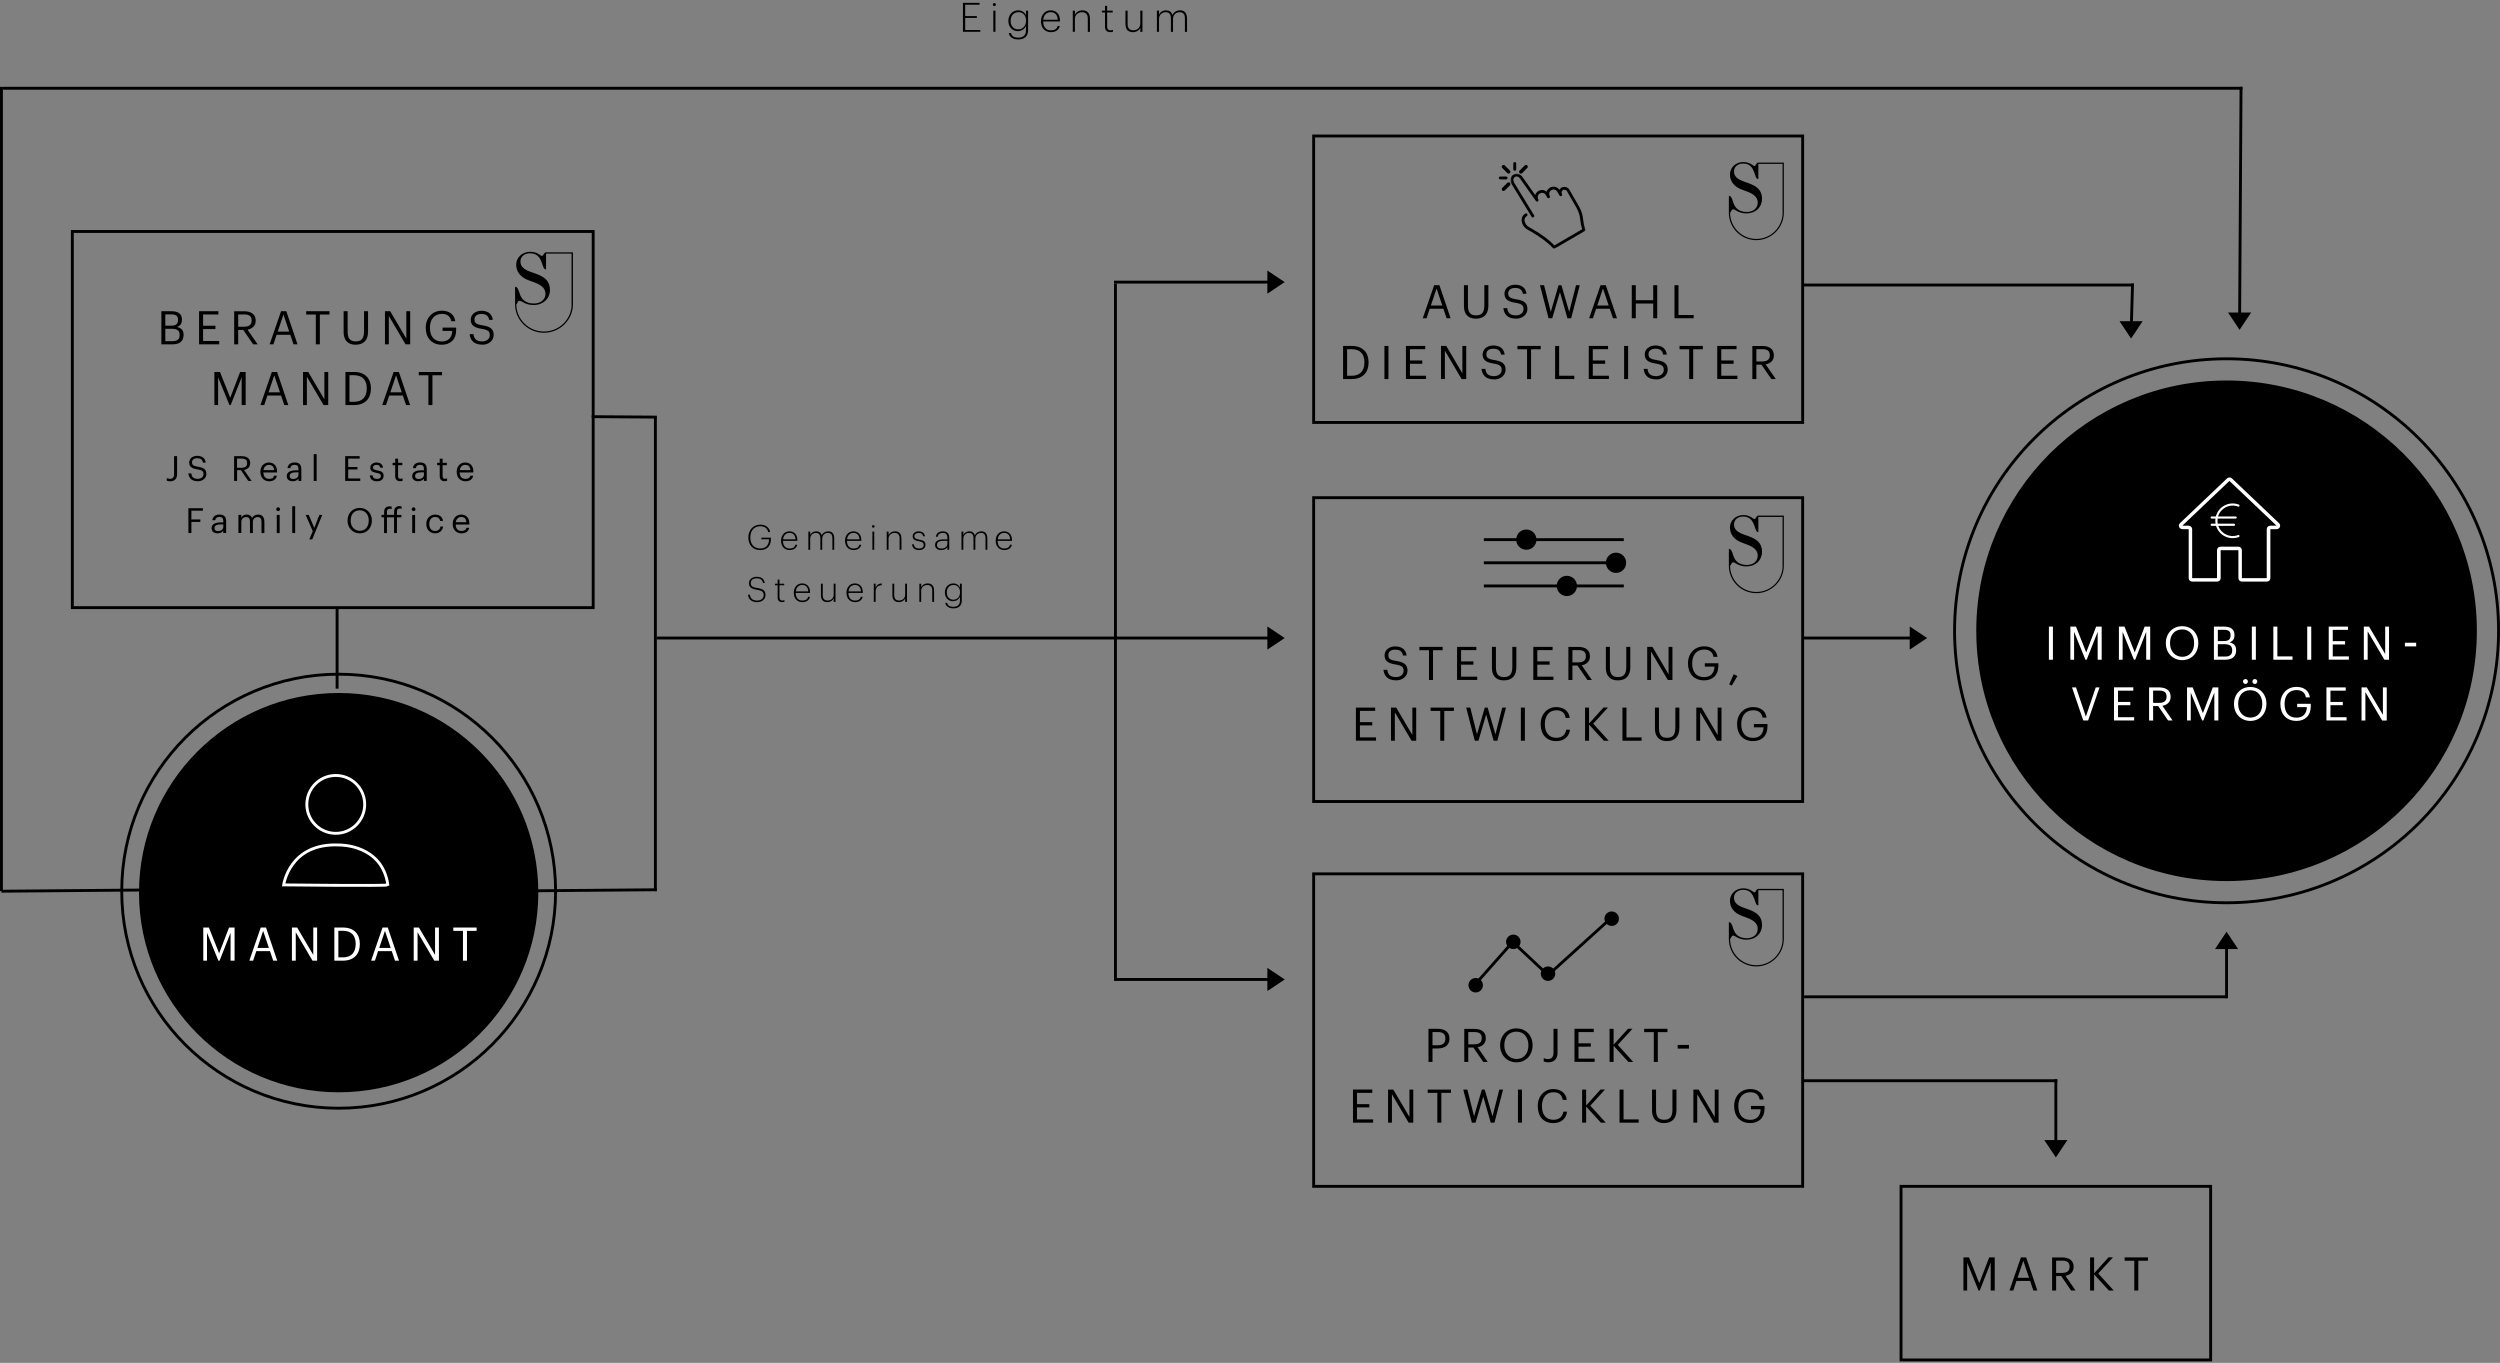 <?xml version="1.0" encoding="UTF-8"?> <svg xmlns="http://www.w3.org/2000/svg" xmlns:xlink="http://www.w3.org/1999/xlink" id="Ebene_1" viewBox="0 0 864 471"><rect x="0" y="0" width="864" height="471" fill="#808080" stroke="none"/><defs><style>.cls-1,.cls-2,.cls-3,.cls-4{fill:none;}.cls-1,.cls-5,.cls-6,.cls-7,.cls-8{stroke-width:0px;}.cls-2{stroke-linecap:square;}.cls-2,.cls-9,.cls-3{stroke:#000;}.cls-10{mask:url(#mask);}.cls-5,.cls-7{fill:#fff;}.cls-5,.cls-8{fill-rule:evenodd;}.cls-4{stroke:#fff;}</style><mask id="mask" x="522.02" y="60" width="25.94" height="26" maskUnits="userSpaceOnUse"><g id="mask-2"><polygon id="path-1" class="cls-5" points="522.02 60 547.96 60 547.96 86 522.02 86 522.02 60"></polygon></g></mask></defs><g id="Group-18"><line id="Line-5" class="cls-2" x1="226.5" y1="307.47" x2="226.5" y2="144.53"></line></g><line id="Line-5-2" class="cls-2" x1="168" y1="308" x2="226.5" y2="307.5"></line><line id="Line-5-3" class="cls-2" x1="1" y1="308" x2="59.5" y2="307.5"></line><line id="Line-5-4" class="cls-2" x1="205" y1="144" x2="226.5" y2="144.15"></line><line id="Line-5-5" class="cls-2" x1="116.5" y1="210.5" x2="116.5" y2="237.5"></line><rect id="Rectangle" class="cls-3" x="25" y="80" width="180" height="130"></rect><g id="JS_Logo"><path id="Shape" class="cls-6" d="m188.74,87.21h-.06c-.76,0-.82,1.24-1.4,1.24-.47,0-1.48-1.44-4.05-1.44-2.7,0-4.84,1.96-4.84,4.43s1.48,4.43,4.42,5.48l1.67.6c2.75.99,4.02,2.22,4.02,4,0,2.42-2.15,3.37-3.92,3.37-2.81,0-4.32-1.32-4.98-3.43-.45-1.54-.88-2.32-1.48-2.32h-.11v6.04h0v.11h0c.06,5.37,4.52,9.72,9.99,9.72s10.01-4.43,10.01-9.87v-17.92h-9.26Zm8.82,17.92c0,5.21-4.29,9.44-9.56,9.44s-9.56-4.22-9.56-9.4c.44-.32.47-1.22,1.12-1.22.76,0,1.96,1.47,4.84,1.47,3.36,0,5.66-2.24,5.66-5.28s-1.88-4.51-4.98-5.59l-1.54-.54c-2.2-.78-3.68-1.72-3.68-3.61s1.59-2.86,3.3-2.86c2.67,0,3.5,1.72,4.05,3.14.48,1.29.66,2.4,1.38,2.4h.13v-5.43h8.81v17.48h.03Z"></path></g><g id="Group-13"><path id="BERATUNGSMANDAT" class="cls-6" d="m59.69,119c2.29,0,3.76-1.04,3.76-3.2v-.06c0-1.49-.62-2.34-2.29-2.74,1.31-.45,1.73-1.38,1.73-2.42v-.06c0-2.26-1.55-2.96-3.68-2.96h-3.44v11.44h3.92Zm-.48-6.45h-2.08v-3.9h2.05c1.6,0,2.35.53,2.35,1.82v.06c0,1.41-.64,2.02-2.32,2.02Zm.45,5.36h-2.53v-4.27h2.34c1.84,0,2.62.67,2.62,2.08v.06c0,1.39-.77,2.13-2.43,2.13Zm16.1,1.09v-1.14h-5.57v-4.14h4.26v-1.14h-4.26v-3.89h5.28v-1.14h-6.67v11.44h6.96Zm6.56,0v-4.98h1.76l3.41,4.98h1.55l-3.5-5.07c1.57-.3,2.83-1.23,2.83-3.12v-.06c0-2.29-1.81-3.18-4-3.18h-3.44v11.44h1.39Zm2.14-6.08h-2.14v-4.24h2.14c1.55,0,2.51.51,2.51,2.06v.06c0,1.41-.88,2.11-2.51,2.11Zm10.04,6.08l1.1-3.3h4.72l1.12,3.3h1.38l-3.87-11.44h-1.82l-3.94,11.44h1.31Zm5.46-4.4h-3.97l1.98-5.89,1.98,5.89Zm10.58,4.4v-10.3h3.33v-1.14h-8.05v1.14h3.33v10.3h1.39Zm12.32.14c2.94,0,4.34-1.71,4.34-4.5v-7.09h-1.39v6.9c0,2.8-1.09,3.54-2.91,3.54s-2.75-.93-2.75-3.33v-7.1h-1.39v7.26c0,2.78,1.49,4.32,4.11,4.32Zm11.52-.14v-9.81l5.78,9.81h1.6v-11.44h-1.33v9.46l-5.57-9.46h-1.81v11.44h1.33Zm18.31.14c2.93,0,4.96-1.76,4.96-5.07v-.85h-4.7v1.15h3.34c-.05,2.03-1.12,3.65-3.6,3.65-2.69,0-4.1-1.86-4.1-4.69v-.13c0-2.8,1.5-4.72,4.13-4.72,1.66,0,2.91.7,3.23,2.53h1.39c-.35-2.58-2.38-3.63-4.66-3.63-3.28,0-5.54,2.5-5.54,5.84v.13c0,3.34,2.02,5.79,5.54,5.79Zm13.99,0c2.27,0,3.95-1.46,3.95-3.38,0-2.16-1.34-2.93-3.89-3.33-2.34-.35-2.75-.93-2.75-2.05s.82-1.86,2.38-1.86,2.42.59,2.69,2.03h1.25c-.22-2.03-1.65-3.15-3.94-3.15-2.16,0-3.68,1.34-3.68,3.1,0,2.03,1.42,2.78,3.82,3.15,2.18.35,2.77.9,2.77,2.19s-1.14,2.16-2.61,2.16c-2.3,0-2.85-1.15-3.02-2.51h-1.34c.21,1.95,1.31,3.63,4.37,3.63Zm-91.3,20.86v-9.63l3.92,9.63h.43l3.79-9.63v9.63h1.39v-11.44h-1.92l-3.42,8.91-3.54-8.91h-1.94v11.44h1.28Zm15.94,0l1.1-3.3h4.72l1.12,3.3h1.38l-3.87-11.44h-1.82l-3.94,11.44h1.31Zm5.46-4.4h-3.97l1.98-5.89,1.98,5.89Zm9.28,4.4v-9.81l5.78,9.81h1.6v-11.44h-1.33v9.46l-5.57-9.46h-1.81v11.44h1.33Zm16.32,0c4,0,5.82-2.51,5.82-5.68v-.14c0-3.18-1.86-5.62-5.79-5.62h-3.02v11.44h2.99Zm-.03-1.14h-1.57v-9.18h1.55c3.15,0,4.43,1.86,4.43,4.5v.13c0,2.8-1.47,4.56-4.42,4.56Zm11.06,1.14l1.1-3.3h4.72l1.12,3.3h1.38l-3.87-11.44h-1.82l-3.94,11.44h1.31Zm5.46-4.4h-3.97l1.98-5.89,1.98,5.89Zm10.58,4.4v-10.3h3.33v-1.14h-8.05v1.14h3.33v10.3h1.39Z"></path></g><line id="Line-5-6" class="cls-2" x1="385.5" y1="98.5" x2="385.5" y2="220.5"></line><line id="Line-5-7" class="cls-2" x1="737" y1="98.5" x2="736.5" y2="115.5"></line><line id="Line-5-8" class="cls-2" x1="769.5" y1="324.5" x2="769.5" y2="344.5"></line><line id="Line-5-9" class="cls-2" x1="710.5" y1="373.5" x2="710.5" y2="395.5"></line><line id="Line-5-10" class="cls-2" x1="385.5" y1="220.5" x2="385.5" y2="338.5"></line><line id="Line-5-11" class="cls-2" x1="227.5" y1="220.5" x2="439.5" y2="220.5"></line><line id="Line-5-12" class="cls-2" x1="385.5" y1="97.5" x2="439.5" y2="97.5"></line><polygon id="Triangle" class="cls-8" points="444 338.5 438 342.5 438 334.5 444 338.5"></polygon><line id="Line-5-13" class="cls-2" x1="386" y1="338.5" x2="438.5" y2="338.5"></line><line id="Line-5-14" class="cls-2" x1="661.5" y1="220.5" x2="623.5" y2="220.5"></line><line id="Line-5-15" class="cls-2" x1="737" y1="98.5" x2="623.5" y2="98.5"></line><line id="Line-5-16" class="cls-2" x1="710.5" y1="373.5" x2="623.5" y2="373.5"></line><line id="Line-5-17" class="cls-2" x1="769" y1="344.5" x2="624" y2="344.5"></line><g id="Group-22"><g id="Group-21"><g id="Group-12"><rect id="Rectangle-2" class="cls-3" x="454" y="47" width="169" height="99"></rect></g><g id="JS_Logo-2"><path id="Shape-2" class="cls-6" d="m607.7,56.2h-.05c-.72,0-.78,1.19-1.33,1.19-.44,0-1.41-1.39-3.85-1.39-2.56,0-4.6,1.89-4.6,4.27s1.41,4.27,4.2,5.29l1.58.58c2.61.95,3.82,2.14,3.82,3.86,0,2.33-2.04,3.25-3.73,3.25-2.67,0-4.1-1.27-4.73-3.31-.43-1.49-.83-2.24-1.41-2.24h-.11v5.82h0v.11h0c.05,5.18,4.29,9.37,9.49,9.37s9.51-4.27,9.51-9.52v-17.28h-8.8Zm8.38,17.28c0,5.02-4.08,9.1-9.08,9.1s-9.08-4.07-9.08-9.06c.42-.31.44-1.18,1.06-1.18.72,0,1.86,1.42,4.6,1.42,3.19,0,5.38-2.16,5.38-5.09s-1.78-4.35-4.73-5.39l-1.46-.52c-2.09-.75-3.5-1.66-3.5-3.48s1.52-2.76,3.14-2.76c2.53,0,3.33,1.66,3.85,3.03.46,1.24.63,2.32,1.31,2.32h.12v-5.23h8.37v16.85h.03Z"></path></g><g id="Group-14"><path id="Fill-1" class="cls-8" d="m520.94,59.82c.12.12.28.18.44.18s.32-.06.44-.18c.24-.24.24-.64,0-.88l-1.76-1.76c-.24-.24-.64-.24-.88,0-.24.24-.24.64,0,.88l1.76,1.76Z"></path><path id="Fill-3" class="cls-8" d="m525.62,60c.16,0,.32-.06.44-.18l1.76-1.76c.24-.24.24-.64,0-.88-.24-.24-.64-.24-.88,0l-1.76,1.76c-.24.24-.24.64,0,.88.12.12.28.18.44.18"></path><path id="Fill-5" class="cls-8" d="m523.5,59c.28,0,.5-.22.5-.5v-2c0-.28-.22-.5-.5-.5s-.5.22-.5.5v2c0,.28.22.5.5.5"></path><path id="Fill-7" class="cls-8" d="m521,61.5c0-.28-.22-.5-.5-.5h-2c-.28,0-.5.22-.5.5s.22.5.5.5h2c.28,0,.5-.22.5-.5"></path><path id="Fill-9" class="cls-8" d="m520.94,63.18l-1.76,1.76c-.24.24-.24.64,0,.88.12.12.28.18.44.18s.32-.06.44-.18l1.76-1.76c.24-.24.24-.64,0-.88-.24-.24-.64-.24-.88,0"></path><g id="Group-13-2"><g class="cls-10"><path id="Fill-11" class="cls-8" d="m547.93,79.28c-.54-1.37-.67-2.36-.78-3.33-.16-1.3-.33-2.64-1.51-4.71l-3.24-5.66c-.52-.91-1.82-1.26-2.73-.74-.3.18-.56.44-.73.76-.34-.49-.83-.84-1.4-.99-.64-.17-1.32-.08-1.89.25-.55.32-.93.82-1.12,1.38-.78-.65-1.91-.78-2.84-.24-.54.31-.94.81-1.13,1.4l-4.29-6.09c-1.26-1.74-2.51-1.38-3.13-1.02-.58.34-.96.87-1.08,1.51-.11.59.02,1.23.36,1.82l6.9,11.3c.14.24.45.31.69.16.23-.15.31-.46.16-.69l-6.9-11.29c-.21-.38-.3-.78-.23-1.13.06-.35.27-.63.59-.82.22-.13.91-.53,1.83.73l5.34,7.57c.15.22.45.28.68.13.22-.15.3-.44.16-.67-.2-.35-.25-.76-.15-1.14.1-.39.35-.71.7-.92.71-.42,1.63-.17,2.05.55l.5.87s0,0,0,0c.14.24.44.32.68.18.24-.14.32-.45.18-.69-.41-.72-.17-1.64.55-2.06.35-.2.75-.25,1.14-.15.39.1.71.35.91.7l.75,1.3s0,0,0,0c.14.24.44.32.68.18.24-.14.32-.45.18-.69-.13-.22-.16-.5-.09-.76.07-.26.24-.49.45-.61.44-.25,1.11-.07,1.36.37l3.24,5.66c1.08,1.89,1.23,3.08,1.38,4.33.11.93.23,1.89.69,3.17l-9.65,5.62c-1.68-1.82-4.25-3.74-7.65-5.7-.37-.21-.73-.42-1.09-.61-.92-.5-1.56-1.51-1.58-2.44,0-.42.13-1.01.78-1.39.24-.14.32-.45.18-.69-.14-.24-.44-.32-.68-.18-.84.49-1.29,1.29-1.28,2.27.01,1.3.86,2.63,2.1,3.31.35.19.71.39,1.07.6,3.49,2.01,6.07,3.96,7.67,5.79.1.11.23.17.37.17.09,0,.17-.02.25-.07l10.37-6.03c.21-.13.31-.39.21-.62"></path></g></g></g></g><path id="AUSWAHLDIENSTLEISTER" class="cls-6" d="m493.01,110l1.1-3.3h4.72l1.12,3.3h1.38l-3.87-11.44h-1.82l-3.94,11.44h1.31Zm5.46-4.4h-3.97l1.98-5.89,1.98,5.89Zm11.57,4.54c2.94,0,4.34-1.71,4.34-4.5v-7.09h-1.39v6.9c0,2.8-1.09,3.54-2.91,3.54s-2.75-.93-2.75-3.33v-7.1h-1.39v7.26c0,2.78,1.49,4.32,4.11,4.32Zm13.89,0c2.27,0,3.95-1.46,3.95-3.38,0-2.16-1.34-2.93-3.89-3.33-2.34-.35-2.75-.93-2.75-2.05s.82-1.86,2.38-1.86,2.42.59,2.69,2.03h1.25c-.22-2.03-1.65-3.15-3.94-3.15-2.16,0-3.68,1.34-3.68,3.1,0,2.03,1.42,2.78,3.82,3.15,2.18.35,2.77.9,2.77,2.19s-1.14,2.16-2.61,2.16c-2.3,0-2.85-1.15-3.02-2.51h-1.34c.21,1.95,1.31,3.63,4.37,3.63Zm12.52-.14l2.67-9.04,2.59,9.04h1.28l2.98-11.44h-1.3l-2.35,9.26-2.69-9.26h-.99l-2.69,9.23-2.32-9.23h-1.42l2.98,11.44h1.26Zm14.07,0l1.1-3.3h4.72l1.12,3.3h1.38l-3.87-11.44h-1.82l-3.94,11.44h1.31Zm5.46-4.4h-3.97l1.98-5.89,1.98,5.89Zm9.35,4.4v-5.09h6.02v5.09h1.39v-11.44h-1.39v5.18h-6.02v-5.18h-1.39v11.44h1.39Zm19.99,0v-1.14h-5.23v-10.3h-1.39v11.44h6.62Zm-118.16,21c4,0,5.82-2.51,5.82-5.68v-.14c0-3.18-1.86-5.62-5.79-5.62h-3.02v11.44h2.99Zm-.03-1.14h-1.57v-9.18h1.55c3.15,0,4.43,1.86,4.43,4.5v.13c0,2.8-1.47,4.56-4.42,4.56Zm12.72,1.14v-11.44h-1.39v11.44h1.39Zm13,0v-1.14h-5.57v-4.14h4.26v-1.14h-4.26v-3.89h5.28v-1.14h-6.67v11.44h6.96Zm6.5,0v-9.81l5.78,9.81h1.6v-11.44h-1.33v9.46l-5.57-9.46h-1.81v11.44h1.33Zm17.03.14c2.27,0,3.95-1.46,3.95-3.38,0-2.16-1.34-2.93-3.89-3.33-2.34-.35-2.75-.93-2.75-2.05s.82-1.86,2.38-1.86,2.42.59,2.69,2.03h1.25c-.22-2.03-1.65-3.15-3.94-3.15-2.16,0-3.68,1.34-3.68,3.1,0,2.03,1.42,2.78,3.82,3.15,2.18.35,2.77.9,2.77,2.19s-1.14,2.16-2.61,2.16c-2.3,0-2.85-1.15-3.02-2.51h-1.34c.21,1.95,1.31,3.63,4.37,3.63Zm12.76-.14v-10.3h3.33v-1.14h-8.05v1.14h3.33v10.3h1.39Zm14.93,0v-1.14h-5.23v-10.3h-1.39v11.44h6.62Zm11.97,0v-1.14h-5.57v-4.14h4.26v-1.14h-4.26v-3.89h5.28v-1.14h-6.67v11.44h6.96Zm6.64,0v-11.44h-1.39v11.44h1.39Zm9.73.14c2.27,0,3.95-1.46,3.95-3.38,0-2.16-1.34-2.93-3.89-3.33-2.34-.35-2.75-.93-2.75-2.05s.82-1.86,2.38-1.86,2.42.59,2.69,2.03h1.25c-.22-2.03-1.65-3.15-3.94-3.15-2.16,0-3.68,1.34-3.68,3.1,0,2.03,1.42,2.78,3.82,3.15,2.18.35,2.77.9,2.77,2.19s-1.14,2.16-2.61,2.16c-2.3,0-2.85-1.15-3.02-2.51h-1.34c.21,1.95,1.31,3.63,4.37,3.63Zm12.76-.14v-10.3h3.33v-1.14h-8.05v1.14h3.33v10.3h1.39Zm15.27,0v-1.14h-5.57v-4.14h4.26v-1.14h-4.26v-3.89h5.28v-1.14h-6.67v11.44h6.96Zm6.56,0v-4.98h1.76l3.41,4.98h1.55l-3.5-5.07c1.57-.3,2.83-1.23,2.83-3.12v-.06c0-2.29-1.81-3.18-4-3.18h-3.44v11.44h1.39Zm2.14-6.08h-2.14v-4.24h2.14c1.55,0,2.51.51,2.51,2.06v.06c0,1.41-.88,2.11-2.51,2.11Z"></path></g><g id="Group-11"><path id="STEUERUNG_ENTWICKLUNG" class="cls-6" d="m482.49,235.14c2.27,0,3.95-1.46,3.95-3.38,0-2.16-1.34-2.93-3.89-3.33-2.34-.35-2.75-.93-2.75-2.05s.82-1.86,2.38-1.86,2.42.59,2.69,2.03h1.25c-.22-2.03-1.65-3.15-3.94-3.15-2.16,0-3.68,1.34-3.68,3.1,0,2.03,1.42,2.78,3.82,3.15,2.18.35,2.77.9,2.77,2.19s-1.14,2.16-2.61,2.16c-2.3,0-2.85-1.15-3.02-2.51h-1.34c.21,1.95,1.31,3.63,4.37,3.63Zm12.76-.14v-10.3h3.33v-1.14h-8.05v1.14h3.33v10.3h1.39Zm15.27,0v-1.14h-5.57v-4.14h4.26v-1.14h-4.26v-3.89h5.28v-1.14h-6.67v11.44h6.96Zm9.19.14c2.94,0,4.34-1.71,4.34-4.5v-7.09h-1.39v6.9c0,2.8-1.09,3.54-2.91,3.54s-2.75-.93-2.75-3.33v-7.1h-1.39v7.26c0,2.78,1.49,4.32,4.11,4.32Zm17.16-.14v-1.14h-5.57v-4.14h4.26v-1.14h-4.26v-3.89h5.28v-1.14h-6.67v11.44h6.96Zm6.56,0v-4.98h1.76l3.41,4.98h1.55l-3.5-5.07c1.57-.3,2.83-1.23,2.83-3.12v-.06c0-2.29-1.81-3.18-4-3.18h-3.44v11.44h1.39Zm2.14-6.08h-2.14v-4.24h2.14c1.55,0,2.51.51,2.51,2.06v.06c0,1.41-.88,2.11-2.51,2.11Zm13.52,6.22c2.94,0,4.34-1.71,4.34-4.5v-7.09h-1.39v6.9c0,2.8-1.09,3.54-2.91,3.54s-2.75-.93-2.75-3.33v-7.1h-1.39v7.26c0,2.78,1.49,4.32,4.11,4.32Zm11.52-.14v-9.81l5.78,9.81h1.6v-11.44h-1.33v9.46l-5.57-9.46h-1.81v11.44h1.33Zm18.31.14c2.93,0,4.96-1.76,4.96-5.07v-.85h-4.7v1.15h3.34c-.05,2.03-1.12,3.65-3.6,3.65-2.69,0-4.1-1.86-4.1-4.69v-.13c0-2.8,1.5-4.72,4.13-4.72,1.66,0,2.91.7,3.23,2.53h1.39c-.35-2.58-2.38-3.63-4.66-3.63-3.28,0-5.54,2.5-5.54,5.84v.13c0,3.34,2.02,5.79,5.54,5.79Zm9.57,1.82l1.97-3.34-1.3-.61-1.54,3.5.86.45Zm-122.93,19.03v-1.14h-5.57v-4.14h4.26v-1.14h-4.26v-3.89h5.28v-1.14h-6.67v11.44h6.96Zm6.5,0v-9.81l5.78,9.81h1.6v-11.44h-1.33v9.46l-5.57-9.46h-1.81v11.44h1.33Zm17.08,0v-10.3h3.33v-1.14h-8.05v1.14h3.33v10.3h1.39Zm11.81,0l2.67-9.04,2.59,9.04h1.28l2.98-11.44h-1.3l-2.35,9.26-2.69-9.26h-.99l-2.69,9.23-2.32-9.23h-1.42l2.98,11.44h1.26Zm16.05,0v-11.44h-1.39v11.44h1.39Zm10.82.14c2.56,0,4.38-1.3,4.78-3.94h-1.3c-.29,1.86-1.58,2.8-3.46,2.8-2.46,0-3.94-1.76-3.94-4.67v-.13c0-2.88,1.58-4.72,3.95-4.72,1.95,0,2.96.9,3.25,2.64h1.38c-.24-2.48-2.26-3.74-4.64-3.74-3.1,0-5.38,2.45-5.38,5.84v.13c0,3.52,2.03,5.79,5.34,5.79Zm11.36-.14v-5.58l5.1,5.58h1.68l-5.34-5.89,5.09-5.57h-1.55l-4.98,5.52v-5.5h-1.39v11.44h1.39Zm18.16,0v-1.14h-5.23v-10.3h-1.39v11.44h6.62Zm8.71.14c2.94,0,4.34-1.71,4.34-4.5v-7.09h-1.39v6.9c0,2.8-1.09,3.54-2.91,3.54s-2.75-.93-2.75-3.33v-7.1h-1.39v7.26c0,2.78,1.49,4.32,4.11,4.32Zm11.52-.14v-9.81l5.78,9.81h1.6v-11.44h-1.33v9.46l-5.57-9.46h-1.81v11.44h1.33Zm18.31.14c2.93,0,4.96-1.76,4.96-5.07v-.85h-4.7v1.15h3.34c-.05,2.03-1.12,3.65-3.6,3.65-2.69,0-4.1-1.86-4.1-4.69v-.13c0-2.8,1.5-4.72,4.13-4.72,1.66,0,2.91.7,3.23,2.53h1.39c-.35-2.58-2.38-3.63-4.66-3.63-3.28,0-5.54,2.5-5.54,5.84v.13c0,3.34,2.02,5.79,5.54,5.79Z"></path><rect id="Rectangle-3" class="cls-3" x="454" y="172" width="169" height="105"></rect></g><g id="Group-17"><path id="MARKT" class="cls-6" d="m679.85,446v-9.63l3.92,9.63h.43l3.79-9.63v9.63h1.39v-11.44h-1.92l-3.42,8.91-3.54-8.91h-1.94v11.44h1.28Zm15.94,0l1.1-3.3h4.72l1.12,3.3h1.38l-3.87-11.44h-1.82l-3.94,11.44h1.31Zm5.46-4.4h-3.97l1.98-5.89,1.98,5.89Zm9.35,4.4v-4.98h1.76l3.41,4.98h1.55l-3.5-5.07c1.57-.3,2.83-1.23,2.83-3.12v-.06c0-2.29-1.81-3.18-4-3.18h-3.44v11.44h1.39Zm2.14-6.08h-2.14v-4.24h2.14c1.55,0,2.51.51,2.51,2.06v.06c0,1.41-.88,2.11-2.51,2.11Zm10.98,6.08v-5.58l5.1,5.58h1.68l-5.34-5.89,5.09-5.57h-1.55l-4.98,5.52v-5.5h-1.39v11.44h1.39Zm15.28,0v-10.3h3.33v-1.14h-8.05v1.14h3.33v10.3h1.39Z"></path><rect id="Rectangle-4" class="cls-3" x="657" y="410" width="107" height="60"></rect></g><g id="Group-14-2"><path id="PROJEKT-ENTWICKLUNG" class="cls-6" d="m495.07,367v-4.66h1.86c2.18,0,4-.94,4-3.38v-.06c0-2.38-1.81-3.34-4-3.34h-3.25v11.44h1.39Zm1.95-5.76h-1.95v-4.56h1.95c1.55,0,2.51.61,2.51,2.22v.06c0,1.47-.88,2.27-2.51,2.27Zm10.42,5.76v-4.98h1.76l3.41,4.98h1.55l-3.5-5.07c1.57-.3,2.83-1.23,2.83-3.12v-.06c0-2.29-1.81-3.18-4-3.18h-3.44v11.44h1.39Zm2.14-6.08h-2.14v-4.24h2.14c1.55,0,2.51.51,2.51,2.06v.06c0,1.41-.88,2.11-2.51,2.11Zm14.53,6.22c3.33,0,5.55-2.59,5.55-5.82v-.13c0-3.22-2.22-5.78-5.58-5.78s-5.63,2.56-5.63,5.81v.13c0,3.2,2.29,5.79,5.66,5.79Zm0-1.15c-2.38,0-4.22-1.89-4.22-4.66v-.13c0-2.72,1.54-4.67,4.19-4.67s4.14,2.08,4.14,4.64v.13c0,2.77-1.57,4.69-4.11,4.69Zm11,1.15c1.74,0,3.17-.96,3.17-3.25v-8.34h-1.39v8.27c0,1.54-.72,2.18-1.86,2.18-.69,0-1.1-.14-1.52-.32v1.15c.3.16.74.3,1.6.3Zm15.99-.14v-1.14h-5.57v-4.14h4.26v-1.14h-4.26v-3.89h5.28v-1.14h-6.67v11.44h6.96Zm6.56,0v-5.58l5.1,5.58h1.68l-5.34-5.89,5.09-5.57h-1.55l-4.98,5.52v-5.5h-1.39v11.44h1.39Zm15.28,0v-10.3h3.33v-1.14h-8.05v1.14h3.33v10.3h1.39Zm10.77-4.61v-1.25h-3.9v1.25h3.9Zm-109.16,25.61v-1.14h-5.57v-4.14h4.26v-1.14h-4.26v-3.89h5.28v-1.14h-6.67v11.44h6.96Zm6.5,0v-9.81l5.78,9.81h1.6v-11.44h-1.33v9.46l-5.57-9.46h-1.81v11.44h1.33Zm17.08,0v-10.3h3.33v-1.14h-8.05v1.14h3.33v10.3h1.39Zm11.81,0l2.67-9.04,2.59,9.04h1.28l2.98-11.44h-1.3l-2.35,9.26-2.69-9.26h-.99l-2.69,9.23-2.32-9.23h-1.42l2.98,11.44h1.26Zm16.05,0v-11.44h-1.39v11.44h1.39Zm10.82.14c2.56,0,4.38-1.3,4.78-3.94h-1.3c-.29,1.86-1.58,2.8-3.46,2.8-2.46,0-3.94-1.76-3.94-4.67v-.13c0-2.88,1.58-4.72,3.95-4.72,1.95,0,2.96.9,3.25,2.64h1.38c-.24-2.48-2.26-3.74-4.64-3.74-3.1,0-5.38,2.45-5.38,5.84v.13c0,3.52,2.03,5.79,5.34,5.79Zm11.36-.14v-5.58l5.1,5.58h1.68l-5.34-5.89,5.09-5.57h-1.55l-4.98,5.52v-5.5h-1.39v11.44h1.39Zm18.16,0v-1.14h-5.23v-10.3h-1.39v11.44h6.62Zm8.71.14c2.94,0,4.34-1.71,4.34-4.5v-7.09h-1.39v6.9c0,2.8-1.09,3.54-2.91,3.54s-2.75-.93-2.75-3.33v-7.1h-1.39v7.26c0,2.78,1.49,4.32,4.11,4.32Zm11.52-.14v-9.81l5.78,9.81h1.6v-11.44h-1.33v9.46l-5.57-9.46h-1.81v11.44h1.33Zm18.31.14c2.93,0,4.96-1.76,4.96-5.07v-.85h-4.7v1.15h3.34c-.05,2.03-1.12,3.65-3.6,3.65-2.69,0-4.1-1.86-4.1-4.69v-.13c0-2.8,1.5-4.72,4.13-4.72,1.66,0,2.91.7,3.23,2.53h1.39c-.35-2.58-2.38-3.63-4.66-3.63-3.28,0-5.54,2.5-5.54,5.84v.13c0,3.34,2.02,5.79,5.54,5.79Z"></path><rect id="Rectangle-5" class="cls-3" x="454" y="302" width="169" height="108"></rect></g><polygon id="Triangle-2" class="cls-8" points="736.5 117 732.5 111 740.5 111 736.5 117"></polygon><polygon id="Triangle-3" class="cls-8" points="710.5 400 706.5 394 714.5 394 710.5 400"></polygon><polygon id="Triangle-4" class="cls-8" points="769.5 322 773.5 328 765.5 328 769.5 322"></polygon><polygon id="Triangle-5" class="cls-8" points="666 220.5 660 224.5 660 216.5 666 220.5"></polygon><g id="Group-12-2"><polyline id="Line-6" class="cls-2" points="510 340 522.79 325.53 535.01 337 556 318"></polyline><circle id="Oval" class="cls-6" cx="523" cy="325.5" r="2.5"></circle><circle id="Oval-2" class="cls-6" cx="535" cy="336.5" r="2.5"></circle><circle id="Oval-3" class="cls-6" cx="557" cy="317.5" r="2.5"></circle><circle id="Oval-4" class="cls-6" cx="510" cy="340.5" r="2.5"></circle></g><g id="Group-19"><line id="Line-7" class="cls-2" x1="513.32" y1="186.5" x2="560.68" y2="186.5"></line><circle id="Oval-5" class="cls-6" cx="527.5" cy="186.5" r="3.5"></circle><circle id="Oval-6" class="cls-6" cx="558.5" cy="194.5" r="3.5"></circle><circle id="Oval-7" class="cls-6" cx="541.5" cy="202.5" r="3.5"></circle><line id="Line-7-2" class="cls-2" x1="513.32" y1="194.5" x2="560.68" y2="194.5"></line><line id="Line-7-3" class="cls-2" x1="513.32" y1="202.5" x2="560.68" y2="202.5"></line></g><polygon id="Triangle-6" class="cls-8" points="444 220.5 438 224.5 438 216.5 444 220.5"></polygon><polygon id="Triangle-7" class="cls-8" points="444 97.5 438 101.5 438 93.5 444 97.5"></polygon><circle id="Oval-8" class="cls-9" cx="769.5" cy="218" r="86"></circle><circle id="Oval-9" class="cls-3" cx="769.5" cy="218" r="94"></circle><g id="Group"><g id="Group-15"><path id="IMMOBILIEN-VERMÖGEN" class="cls-7" d="m709.49,228v-11.44h-1.39v11.44h1.39Zm7.32,0v-9.63l3.92,9.63h.43l3.79-9.63v9.63h1.39v-11.44h-1.92l-3.42,8.91-3.54-8.91h-1.94v11.44h1.28Zm16.77,0v-9.63l3.92,9.63h.43l3.79-9.63v9.63h1.39v-11.44h-1.92l-3.42,8.91-3.54-8.91h-1.94v11.44h1.28Zm20.6.14c3.33,0,5.55-2.59,5.55-5.82v-.13c0-3.22-2.22-5.78-5.58-5.78s-5.63,2.56-5.63,5.81v.13c0,3.2,2.29,5.79,5.66,5.79Zm0-1.15c-2.38,0-4.22-1.89-4.22-4.66v-.13c0-2.72,1.54-4.67,4.19-4.67s4.14,2.08,4.14,4.64v.13c0,2.77-1.57,4.69-4.11,4.69Zm14.87,1.01c2.29,0,3.76-1.04,3.76-3.2v-.06c0-1.49-.62-2.34-2.29-2.74,1.31-.45,1.73-1.38,1.73-2.42v-.06c0-2.26-1.55-2.96-3.68-2.96h-3.44v11.44h3.92Zm-.48-6.45h-2.08v-3.9h2.05c1.6,0,2.35.53,2.35,1.82v.06c0,1.41-.64,2.02-2.32,2.02Zm.45,5.36h-2.53v-4.27h2.34c1.84,0,2.62.67,2.62,2.08v.06c0,1.39-.77,2.13-2.43,2.13Zm10.61,1.09v-11.44h-1.39v11.44h1.39Zm12.66,0v-1.14h-5.23v-10.3h-1.39v11.44h6.62Zm6.48,0v-11.44h-1.39v11.44h1.39Zm13,0v-1.14h-5.57v-4.14h4.26v-1.14h-4.26v-3.89h5.28v-1.14h-6.67v11.44h6.96Zm6.5,0v-9.81l5.78,9.81h1.6v-11.44h-1.33v9.46l-5.57-9.46h-1.81v11.44h1.33Zm16.76-4.61v-1.25h-3.9v1.25h3.9Zm-113.38,25.61l3.95-11.44h-1.31l-3.41,10.1-3.41-10.1h-1.38l3.89,11.44h1.66Zm15.91,0v-1.14h-5.57v-4.14h4.26v-1.14h-4.26v-3.89h5.28v-1.14h-6.67v11.44h6.96Zm6.56,0v-4.98h1.76l3.41,4.98h1.55l-3.5-5.07c1.57-.3,2.83-1.23,2.83-3.12v-.06c0-2.29-1.81-3.18-4-3.18h-3.44v11.44h1.39Zm2.14-6.08h-2.14v-4.24h2.14c1.55,0,2.51.51,2.51,2.06v.06c0,1.41-.88,2.11-2.51,2.11Zm10.87,6.08v-9.63l3.92,9.63h.43l3.79-9.63v9.63h1.39v-11.44h-1.92l-3.42,8.91-3.54-8.91h-1.94v11.44h1.28Zm18.9-12.62c.46,0,.85-.38.85-.85s-.38-.85-.85-.85-.85.38-.85.85.38.85.85.85Zm3.25,0c.46,0,.85-.38.85-.85s-.38-.85-.85-.85-.85.38-.85.85.38.85.85.85Zm-1.55,12.77c3.33,0,5.55-2.59,5.55-5.82v-.13c0-3.22-2.22-5.78-5.58-5.78s-5.63,2.56-5.63,5.81v.13c0,3.2,2.29,5.79,5.66,5.79Zm0-1.15c-2.38,0-4.22-1.89-4.22-4.66v-.13c0-2.72,1.54-4.67,4.19-4.67s4.14,2.08,4.14,4.64v.13c0,2.77-1.57,4.69-4.11,4.69Zm15.92,1.15c2.93,0,4.96-1.76,4.96-5.07v-.85h-4.7v1.15h3.34c-.05,2.03-1.12,3.65-3.6,3.65-2.69,0-4.1-1.86-4.1-4.69v-.13c0-2.8,1.5-4.72,4.13-4.72,1.66,0,2.91.7,3.23,2.53h1.39c-.35-2.58-2.38-3.63-4.66-3.63-3.28,0-5.54,2.5-5.54,5.84v.13c0,3.34,2.02,5.79,5.54,5.79Zm17.33-.14v-1.14h-5.57v-4.14h4.26v-1.14h-4.26v-3.89h5.28v-1.14h-6.67v11.44h6.96Zm6.5,0v-9.81l5.78,9.81h1.6v-11.44h-1.33v9.46l-5.57-9.46h-1.81v11.44h1.33Z"></path></g><g id="Group-20"><g id="home"><path id="Shape-3" class="cls-7" d="m787.63,180.81l-16.27-15.47c-.47-.45-1.23-.45-1.7,0l-16.27,15.47c-.24.23-.37.54-.37.87,0,.67.55,1.21,1.23,1.21h2.16v16.91c0,.67.55,1.21,1.23,1.21h8.59c.68,0,1.23-.54,1.23-1.21v-9.66h6.13v9.66c0,.67.55,1.21,1.23,1.21h8.59c.68,0,1.23-.54,1.23-1.21v-16.91h2.16c.33,0,.65-.13.88-.37.47-.48.46-1.24-.03-1.71Zm-3.02.87c-.68,0-1.23.54-1.23,1.21v16.91h-8.59v-9.66c0-.67-.55-1.21-1.23-1.21h-6.13c-.68,0-1.23.54-1.23,1.21v9.66h-8.59v-16.91c0-.67-.55-1.21-1.23-1.21h-2.16l16.27-15.47,16.28,15.47h-2.17Z"></path></g><path id="Fill-1-2" class="cls-5" d="m773.49,184.91c-2.71,1.05-5.75-.31-6.79-3.03-.02-.05-.04-.1-.06-.15h5.43c.2,0,.37-.17.37-.37s-.17-.37-.37-.37h-5.62c-.11-.58-.12-1.18-.04-1.77h6.24c.2,0,.37-.17.37-.37s-.17-.37-.37-.37h-6.08c.83-2.78,3.76-4.36,6.54-3.53.12.04.25.08.37.13.19.07.4-.02.48-.21.07-.19-.02-.4-.21-.48h0c-3.08-1.19-6.55.35-7.74,3.45-.08.21-.15.42-.21.64h-1.45c-.2,0-.37.17-.37.37s.17.37.37.37h1.31c-.07.59-.06,1.18.03,1.77h-1.34c-.2,0-.37.17-.37.37s.17.37.37.37h1.52c.96,3.17,4.3,4.97,7.46,4.01.14-.04.28-.09.41-.14.19-.07.28-.29.21-.48-.07-.19-.29-.28-.47-.21"></path></g></g><g id="JS_Logo-3"><path id="Shape-4" class="cls-6" d="m607.7,178.2h-.05c-.72,0-.78,1.19-1.33,1.19-.44,0-1.41-1.39-3.85-1.39-2.56,0-4.6,1.89-4.6,4.27s1.41,4.27,4.2,5.29l1.58.58c2.61.95,3.82,2.14,3.82,3.86,0,2.33-2.04,3.25-3.73,3.25-2.67,0-4.1-1.27-4.73-3.31-.43-1.49-.83-2.24-1.41-2.24h-.11v5.82h0v.11h0c.05,5.18,4.29,9.37,9.49,9.37s9.51-4.27,9.51-9.52v-17.28h-8.8Zm8.38,17.28c0,5.02-4.08,9.1-9.08,9.1s-9.08-4.07-9.08-9.06c.42-.31.44-1.18,1.06-1.18.72,0,1.86,1.42,4.6,1.42,3.19,0,5.38-2.16,5.38-5.09s-1.78-4.35-4.73-5.39l-1.46-.52c-2.09-.75-3.5-1.66-3.5-3.48s1.52-2.76,3.14-2.76c2.53,0,3.33,1.66,3.85,3.03.46,1.24.63,2.32,1.31,2.32h.12v-5.23h8.37v16.85h.03Z"></path></g><g id="JS_Logo-4"><path id="Shape-5" class="cls-6" d="m607.7,307.2h-.05c-.72,0-.78,1.19-1.33,1.19-.44,0-1.41-1.39-3.85-1.39-2.56,0-4.6,1.89-4.6,4.27s1.41,4.27,4.2,5.29l1.58.58c2.61.95,3.82,2.14,3.82,3.86,0,2.33-2.04,3.25-3.73,3.25-2.67,0-4.1-1.27-4.73-3.31-.43-1.49-.83-2.24-1.41-2.24h-.11v5.82h0v.11h0c.05,5.18,4.29,9.37,9.49,9.37s9.51-4.27,9.51-9.52v-17.28h-8.8Zm8.38,17.28c0,5.02-4.08,9.1-9.08,9.1s-9.08-4.07-9.08-9.06c.42-.31.44-1.18,1.06-1.18.72,0,1.86,1.42,4.6,1.42,3.19,0,5.38-2.16,5.38-5.09s-1.78-4.35-4.73-5.39l-1.46-.52c-2.09-.75-3.5-1.66-3.5-3.48s1.52-2.76,3.14-2.76c2.53,0,3.33,1.66,3.85,3.03.46,1.24.63,2.32,1.31,2.32h.12v-5.23h8.37v16.85h.03Z"></path></g><line id="Line-5-18" class="cls-2" x1="774.5" y1="30.5" x2="774" y2="112.5"></line><line id="Line-5-19" class="cls-2" x1="774.5" y1="30.5" x2="1.5" y2="30.5"></line><path id="Eigentum" class="cls-6" d="m338.79,11v-.64h-5.22v-4.17h4.03v-.64h-4.03V1.63h4.97v-.64h-5.75v10.01h6.01Zm4.86-8.89c.29,0,.52-.24.52-.53s-.22-.52-.52-.52-.53.24-.53.52c0,.29.24.53.53.53Zm.38,8.89V3.68h-.74v7.32h.74Zm7.87-7.43c-1.93,0-3.4,1.51-3.4,3.6v.1c0,2.13,1.44,3.5,3.3,3.5,1.36,0,2.38-.9,2.77-1.78v1.5c0,1.81-1.09,2.52-2.66,2.52s-2.31-.64-2.51-1.58h-.76c.18,1.18,1.16,2.21,3.28,2.21,1.96,0,3.37-.97,3.39-3.12V3.68h-.74v1.58s-.07-.14-.07-.14c-.44-.84-1.24-1.55-2.6-1.55Zm-.03,6.57c-1.46,0-2.6-1.06-2.6-2.88v-.11c0-1.82,1.13-2.94,2.7-2.94s2.62,1.06,2.62,2.91v.11c0,1.83-1.23,2.91-2.72,2.91Zm11.36.98c1.57,0,2.73-.76,3.04-2.16h-.74c-.25,1.02-1.08,1.53-2.3,1.53-1.74,0-2.67-1.12-2.7-3.08h5.8v-.27c0-2.42-1.44-3.57-3.21-3.57-1.96,0-3.36,1.53-3.36,3.74v.11c0,2.2,1.36,3.7,3.47,3.7Zm2.32-4.31h-5c.14-1.6,1.15-2.6,2.56-2.6s2.37.83,2.44,2.6Zm5.94,4.2v-4.44c0-1.54,1.2-2.35,2.42-2.35,1.3,0,2.03.69,2.03,2.24v4.55h.74v-4.51c0-2.09-1.05-2.93-2.6-2.93-1.3,0-2.25.74-2.59,1.54v-1.43h-.74v7.32h.74Zm12.18.1c.45,0,.73-.07.97-.15v-.63c-.25.08-.55.15-.92.15-.67,0-1.09-.41-1.09-1.29v-4.87h1.92v-.63h-1.92v-1.67h-.74v1.67h-1.08v.63h1.08v4.93c0,1.18.63,1.86,1.79,1.86Zm7.86.01c1.29,0,2.23-.71,2.56-1.51v1.4h.74V3.68h-.74v4.45c0,1.54-1.2,2.34-2.39,2.34-1.27,0-2-.64-2-2.2V3.68h-.74v4.63c0,2.02,1.06,2.8,2.58,2.8Zm9.03-.11v-4.47c0-1.53,1.15-2.32,2.27-2.32,1.18,0,1.83.62,1.83,2.17v4.62h.74v-4.47c0-1.53,1.15-2.32,2.27-2.32,1.18,0,1.83.62,1.83,2.17v4.62h.74v-4.58c0-2.09-1.04-2.86-2.45-2.86-1.11,0-2.14.6-2.6,1.64-.31-1.18-1.15-1.64-2.24-1.64-1.19,0-2.06.7-2.39,1.5v-1.39h-.74v7.32h.74Z"></path><polygon id="Triangle-8" class="cls-8" points="774 114 770 108 778 108 774 114"></polygon><line id="Line-5-20" class="cls-2" x1=".5" y1="30.52" x2=".5" y2="307.48"></line><g id="Group-18-2"><g id="Group-10"><g id="Group-16"><circle id="Oval-10" class="cls-9" cx="117.04" cy="308.5" r="68.5"></circle></g><path id="MANDANT" class="cls-7" d="m71.54,332v-9.63l3.92,9.63h.43l3.79-9.63v9.63h1.39v-11.44h-1.92l-3.42,8.91-3.54-8.91h-1.94v11.44h1.28Zm15.94,0l1.1-3.3h4.72l1.12,3.3h1.38l-3.87-11.44h-1.82l-3.94,11.44h1.31Zm5.46-4.4h-3.97l1.98-5.89,1.98,5.89Zm9.28,4.4v-9.81l5.78,9.81h1.6v-11.44h-1.33v9.46l-5.57-9.46h-1.81v11.44h1.33Zm16.32,0c4,0,5.82-2.51,5.82-5.68v-.14c0-3.18-1.86-5.62-5.79-5.62h-3.02v11.44h2.99Zm-.03-1.14h-1.57v-9.18h1.55c3.15,0,4.43,1.86,4.43,4.5v.13c0,2.8-1.47,4.56-4.42,4.56Zm11.06,1.14l1.1-3.3h4.72l1.12,3.3h1.38l-3.87-11.44h-1.82l-3.94,11.44h1.31Zm5.46-4.4h-3.97l1.98-5.89,1.98,5.89Zm9.28,4.4v-9.81l5.78,9.81h1.6v-11.44h-1.33v9.46l-5.57-9.46h-1.81v11.44h1.33Zm17.08,0v-10.3h3.33v-1.14h-8.05v1.14h3.33v10.3h1.39Z"></path><g id="Group-9"><path id="Fill-1-3" class="cls-1" d="m126.04,278c0,5.52-4.48,10-10,10s-10-4.48-10-10,4.48-10,10-10,10,4.48,10,10"></path><path id="Stroke-3" class="cls-4" d="m126.04,278c0,5.52-4.48,10-10,10s-10-4.48-10-10,4.48-10,10-10,10,4.48,10,10Z"></path><path id="Fill-5-2" class="cls-1" d="m98.04,305.82s1.96-14.6,19.17-13.79c.59,0,14.87-.07,16.83,13.79-.39.41-36,0-36,0"></path><path id="Stroke-7" class="cls-4" d="m98.04,305.82s1.96-14.6,19.17-13.79c.59,0,14.87-.07,16.83,13.79-.39.41-36,0-36,0Z"></path></g></g><g id="Group-16-2"><ellipse id="Oval-11" class="cls-3" cx="117.04" cy="308" rx="74.97" ry="75"></ellipse></g></g><path id="GemeinsammeSteuerung" class="cls-6" d="m262.75,190.1c2.21,0,3.68-1.32,3.68-3.79v-.49h-3.29v.56h2.64v.05c-.02,1.88-1.03,3.12-3.04,3.12-2.21,0-3.43-1.51-3.43-3.79v-.1c0-2.23,1.36-3.8,3.42-3.8,1.37,0,2.45.6,2.76,2.02h.67c-.32-1.79-1.8-2.56-3.44-2.56-2.35,0-4.09,1.85-4.09,4.36v.1c0,2.52,1.54,4.33,4.12,4.33Zm10.18,0c1.34,0,2.34-.65,2.6-1.85h-.64c-.22.88-.92,1.31-1.97,1.31-1.49,0-2.29-.96-2.32-2.64h4.97v-.23c0-2.08-1.24-3.06-2.75-3.06-1.68,0-2.88,1.31-2.88,3.2v.1c0,1.88,1.16,3.17,2.98,3.17Zm1.99-3.7h-4.28c.12-1.37.98-2.23,2.2-2.23s2.03.71,2.09,2.23Zm5.09,3.6v-3.83c0-1.31.98-1.99,1.94-1.99,1.01,0,1.57.53,1.57,1.86v3.96h.64v-3.83c0-1.31.98-1.99,1.94-1.99,1.01,0,1.57.53,1.57,1.86v3.96h.64v-3.92c0-1.79-.89-2.45-2.1-2.45-.95,0-1.84.52-2.23,1.4-.26-1.01-.98-1.4-1.92-1.4-1.02,0-1.76.6-2.05,1.28v-1.19h-.64v6.28h.64Zm15.03.1c1.34,0,2.34-.65,2.6-1.85h-.64c-.22.88-.92,1.31-1.97,1.31-1.49,0-2.29-.96-2.32-2.64h4.97v-.23c0-2.08-1.24-3.06-2.75-3.06-1.68,0-2.88,1.31-2.88,3.2v.1c0,1.88,1.16,3.17,2.98,3.17Zm1.99-3.7h-4.28c.12-1.37.98-2.23,2.2-2.23s2.03.71,2.09,2.23Zm4.79-4.02c.25,0,.44-.2.44-.46s-.19-.44-.44-.44-.46.2-.46.44c0,.25.2.46.46.46Zm.32,7.62v-6.28h-.64v6.28h.64Zm4.94,0v-3.8c0-1.32,1.03-2.02,2.08-2.02,1.12,0,1.74.59,1.74,1.92v3.9h.64v-3.86c0-1.79-.9-2.51-2.23-2.51-1.12,0-1.93.64-2.22,1.32v-1.22h-.64v6.28h.64Zm10.55.11c1.43,0,2.21-.77,2.21-1.82,0-1.22-.77-1.55-2.11-1.79-1.28-.23-1.72-.49-1.72-1.21,0-.67.59-1.12,1.46-1.12s1.43.36,1.58,1.16h.61c-.17-1.24-1.06-1.7-2.18-1.7-1.06,0-2.06.61-2.06,1.68s.62,1.48,2.16,1.75c1.18.22,1.64.47,1.64,1.27,0,.76-.54,1.24-1.6,1.24-1.16,0-1.69-.59-1.8-1.44h-.61c.08,1.2.94,1.98,2.41,1.98Zm7.67-.01c1.06,0,1.73-.44,2.12-1.06v.96h.64v-4.15c0-1.6-.89-2.22-2.2-2.22-1.19,0-2.27.55-2.41,1.87h.62c.14-.92.82-1.33,1.76-1.33,1.1,0,1.58.5,1.58,1.68v.56h-1.31c-1.55,0-2.94.44-2.94,1.9,0,1.19.89,1.79,2.12,1.79Zm.05-.52c-1.03,0-1.54-.47-1.54-1.27,0-1.13,1.02-1.4,2.33-1.4h1.28v1.07c0,.94-.92,1.61-2.08,1.61Zm7.58.42v-3.83c0-1.31.98-1.99,1.94-1.99,1.01,0,1.57.53,1.57,1.86v3.96h.64v-3.83c0-1.31.98-1.99,1.94-1.99,1.01,0,1.57.53,1.57,1.86v3.96h.64v-3.92c0-1.79-.89-2.45-2.1-2.45-.95,0-1.84.52-2.23,1.4-.26-1.01-.98-1.4-1.92-1.4-1.02,0-1.76.6-2.05,1.28v-1.19h-.64v6.28h.64Zm14.18.1c1.34,0,2.34-.65,2.6-1.85h-.64c-.22.88-.92,1.31-1.97,1.31-1.49,0-2.29-.96-2.32-2.64h4.97v-.23c0-2.08-1.24-3.06-2.75-3.06-1.68,0-2.88,1.31-2.88,3.2v.1c0,1.88,1.16,3.17,2.98,3.17Zm1.99-3.7h-4.28c.12-1.37.98-2.23,2.2-2.23s2.03.71,2.09,2.23Zm-87.41,21.7c1.73,0,2.87-1.08,2.87-2.44,0-1.61-.92-2.15-2.84-2.44-1.79-.26-2.26-.77-2.26-1.7,0-1.03.76-1.64,2.08-1.64s1.94.54,2.15,1.61h.61c-.19-1.37-1.16-2.16-2.76-2.16s-2.7.91-2.7,2.24.9,1.98,2.77,2.26c1.73.26,2.3.68,2.3,1.88,0,1.06-.88,1.84-2.22,1.84-1.79,0-2.39-.92-2.53-2h-.66c.18,1.4,1.07,2.56,3.19,2.56Zm8.6-.01c.38,0,.62-.06.83-.13v-.54c-.22.07-.47.13-.79.13-.58,0-.94-.35-.94-1.1v-4.18h1.64v-.54h-1.64v-1.43h-.64v1.43h-.92v.54h.92v4.22c0,1.01.54,1.6,1.54,1.6Zm7.04.01c1.34,0,2.34-.65,2.6-1.85h-.64c-.22.88-.92,1.31-1.97,1.31-1.49,0-2.29-.96-2.32-2.64h4.97v-.23c0-2.08-1.24-3.06-2.75-3.06-1.68,0-2.88,1.31-2.88,3.2v.1c0,1.88,1.16,3.17,2.98,3.17Zm1.99-3.7h-4.28c.12-1.37.98-2.23,2.2-2.23s2.03.71,2.09,2.23Zm6.6,3.7c1.1,0,1.91-.61,2.2-1.3v1.2h.64v-6.28h-.64v3.82c0,1.32-1.03,2-2.05,2-1.09,0-1.72-.55-1.72-1.88v-3.94h-.64v3.97c0,1.73.91,2.4,2.21,2.4Zm9.62,0c1.34,0,2.34-.65,2.6-1.85h-.64c-.22.88-.92,1.31-1.97,1.31-1.49,0-2.29-.96-2.32-2.64h4.97v-.23c0-2.08-1.24-3.06-2.75-3.06-1.68,0-2.88,1.31-2.88,3.2v.1c0,1.88,1.16,3.17,2.98,3.17Zm1.99-3.7h-4.28c.12-1.37.98-2.23,2.2-2.23s2.03.71,2.09,2.23Zm5.09,3.6v-3.48c0-1.67.91-2.23,2.12-2.28v-.6c-1.15.04-1.78.64-2.12,1.4v-1.32h-.64v6.28h.64Zm8,.1c1.1,0,1.91-.61,2.2-1.3v1.2h.64v-6.28h-.64v3.82c0,1.32-1.03,2-2.05,2-1.09,0-1.72-.55-1.72-1.88v-3.94h-.64v3.97c0,1.73.91,2.4,2.21,2.4Zm7.74-.1v-3.8c0-1.32,1.03-2.02,2.08-2.02,1.12,0,1.74.59,1.74,1.92v3.9h.64v-3.86c0-1.79-.9-2.51-2.23-2.51-1.12,0-1.93.64-2.22,1.32v-1.22h-.64v6.28h.64Zm11.14,2.26c1.68,0,2.89-.83,2.9-2.68v-5.86h-.64v1.36c-.36-.77-1.06-1.45-2.29-1.45-1.66,0-2.92,1.3-2.92,3.08v.08c0,1.82,1.24,3,2.83,3,1.16,0,2.04-.77,2.38-1.52v1.28c0,1.55-.94,2.16-2.28,2.16s-1.98-.55-2.15-1.36h-.65c.16,1.01,1,1.9,2.81,1.9Zm-.05-3c-1.25,0-2.23-.91-2.23-2.47v-.1c0-1.56.97-2.52,2.32-2.52s2.24.91,2.24,2.5v.1c0,1.57-1.06,2.5-2.33,2.5Z"></path><path class="cls-6" d="m57.63,166.1v-.86c.31.13.62.24,1.14.24.85,0,1.39-.48,1.39-1.63v-6.2h1.04v6.25c0,1.72-1.07,2.44-2.37,2.44-.65,0-.97-.11-1.2-.23Z"></path><path class="cls-6" d="m65.09,163.6h1.01c.13,1.02.54,1.88,2.27,1.88,1.1,0,1.96-.65,1.96-1.62s-.44-1.38-2.08-1.64c-1.8-.28-2.87-.84-2.87-2.36,0-1.32,1.14-2.33,2.76-2.33,1.71,0,2.78.84,2.95,2.36h-.94c-.2-1.08-.83-1.52-2.01-1.52s-1.79.59-1.79,1.39.31,1.27,2.06,1.54c1.91.3,2.92.88,2.92,2.49,0,1.44-1.26,2.53-2.96,2.53-2.29,0-3.12-1.26-3.27-2.72Z"></path><path class="cls-6" d="m80.88,157.64h2.58c1.64,0,3,.67,3,2.39v.05c0,1.42-.95,2.11-2.12,2.34l2.63,3.8h-1.16l-2.55-3.73h-1.32v3.73h-1.04v-8.58Zm2.65,4.02c1.22,0,1.88-.53,1.88-1.58v-.05c0-1.16-.72-1.55-1.88-1.55h-1.61v3.18h1.61Z"></path><path class="cls-6" d="m89.99,163.15v-.1c0-1.9,1.21-3.21,2.94-3.21,1.45,0,2.82.88,2.82,3.12v.32h-4.73c.05,1.43.73,2.22,2.01,2.22.97,0,1.54-.36,1.67-1.09h1c-.22,1.26-1.26,1.92-2.67,1.92-1.78,0-3.03-1.25-3.03-3.18Zm4.74-.67c-.1-1.29-.77-1.81-1.8-1.81s-1.7.7-1.87,1.81h3.67Z"></path><path class="cls-6" d="m99.11,164.48c0-1.45,1.54-1.94,3.14-1.94h.9v-.46c0-1-.38-1.42-1.34-1.42-.86,0-1.34.36-1.44,1.13h-1c.13-1.43,1.27-1.96,2.48-1.96s2.29.49,2.29,2.24v4.14h-1v-.79c-.47.59-1.03.9-1.96.9-1.16,0-2.09-.56-2.09-1.85Zm4.04-.46v-.78h-.86c-1.26,0-2.18.31-2.18,1.24,0,.65.31,1.06,1.19,1.06,1.06,0,1.86-.54,1.86-1.51Z"></path><path class="cls-6" d="m108.42,156.95h1.01v9.27h-1.01v-9.27Z"></path><path class="cls-6" d="m119.3,157.64h5v.85h-3.96v2.91h3.19v.85h-3.19v3.11h4.17v.85h-5.22v-8.58Z"></path><path class="cls-6" d="m127.8,164.29h.97c.07.74.47,1.21,1.48,1.21.95,0,1.37-.32,1.37-1s-.49-.88-1.46-1.06c-1.63-.3-2.18-.76-2.18-1.85,0-1.16,1.14-1.76,2.12-1.76,1.13,0,2.1.46,2.27,1.81h-.96c-.14-.68-.53-.98-1.32-.98-.72,0-1.19.36-1.19.9s.31.79,1.46,1c1.3.24,2.21.53,2.21,1.86,0,1.14-.78,1.91-2.3,1.91s-2.4-.76-2.46-2.04Z"></path><path class="cls-6" d="m136.58,164.64v-3.86h-.9v-.84h.9v-1.43h1v1.43h1.46v.84h-1.46v3.77c0,.61.28.91.78.91.31,0,.55-.05.77-.13v.84c-.2.07-.44.13-.85.13-1.14,0-1.69-.67-1.69-1.66Z"></path><path class="cls-6" d="m142.46,164.48c0-1.45,1.54-1.94,3.14-1.94h.9v-.46c0-1-.38-1.42-1.34-1.42-.86,0-1.34.36-1.44,1.13h-1c.13-1.43,1.27-1.96,2.48-1.96s2.29.49,2.29,2.24v4.14h-1v-.79c-.47.59-1.03.9-1.96.9-1.16,0-2.09-.56-2.09-1.85Zm4.04-.46v-.78h-.86c-1.26,0-2.18.31-2.18,1.24,0,.65.31,1.06,1.19,1.06,1.05,0,1.86-.54,1.86-1.51Z"></path><path class="cls-6" d="m151.97,164.64v-3.86h-.9v-.84h.9v-1.43h1v1.43h1.46v.84h-1.46v3.77c0,.61.28.91.78.91.31,0,.55-.05.77-.13v.84c-.2.07-.44.13-.85.13-1.14,0-1.69-.67-1.69-1.66Z"></path><path class="cls-6" d="m157.83,163.15v-.1c0-1.9,1.21-3.21,2.94-3.21,1.45,0,2.82.88,2.82,3.12v.32h-4.73c.05,1.43.73,2.22,2.01,2.22.97,0,1.54-.36,1.67-1.09h1c-.22,1.26-1.26,1.92-2.67,1.92-1.78,0-3.03-1.25-3.03-3.18Zm4.74-.67c-.1-1.29-.77-1.81-1.8-1.81s-1.7.7-1.87,1.81h3.67Z"></path><path class="cls-6" d="m65.11,175.64h5.01v.85h-3.97v3.03h3.09v.85h-3.09v3.84h-1.04v-8.58Z"></path><path class="cls-6" d="m73.13,182.48c0-1.45,1.54-1.94,3.14-1.94h.9v-.46c0-1-.38-1.42-1.34-1.42-.86,0-1.34.36-1.44,1.13h-1c.13-1.43,1.27-1.96,2.48-1.96s2.29.49,2.29,2.24v4.14h-1v-.79c-.47.59-1.03.9-1.96.9-1.16,0-2.09-.56-2.09-1.85Zm4.04-.46v-.78h-.86c-1.26,0-2.18.31-2.18,1.24,0,.65.31,1.06,1.19,1.06,1.06,0,1.86-.54,1.86-1.51Z"></path><path class="cls-6" d="m82.41,177.94h1v.96c.29-.59.97-1.07,1.87-1.07.8,0,1.51.34,1.83,1.18.43-.82,1.37-1.18,2.15-1.18,1.13,0,2.11.67,2.11,2.5v3.89h-1v-3.96c0-1.1-.47-1.56-1.33-1.56-.82,0-1.65.55-1.65,1.68v3.84h-1v-3.96c0-1.1-.47-1.56-1.33-1.56-.82,0-1.66.55-1.66,1.68v3.84h-1v-6.27Z"></path><path class="cls-6" d="m95.47,175.98c0-.36.3-.66.66-.66s.66.3.66.66-.3.66-.66.66-.66-.3-.66-.66Zm.18,1.97h1v6.27h-1v-6.27Z"></path><path class="cls-6" d="m101,174.95h1.01v9.27h-1.01v-9.27Z"></path><path class="cls-6" d="m108.09,183.57l-2.46-5.62h1.07l1.92,4.5,1.74-4.5h1.02l-3.47,8.46h-1.01l1.19-2.83Z"></path><path class="cls-6" d="m120.11,179.98v-.1c0-2.43,1.7-4.35,4.22-4.35s4.19,1.92,4.19,4.33v.1c0,2.42-1.67,4.37-4.16,4.37s-4.25-1.94-4.25-4.34Zm7.33-.04v-.1c0-1.92-1.13-3.48-3.11-3.48s-3.14,1.46-3.14,3.5v.1c0,2.08,1.38,3.49,3.17,3.49,1.91,0,3.08-1.44,3.08-3.51Z"></path><path class="cls-6" d="m132.75,178.78h-.9v-.84h.9v-.94c0-1.27.62-2.01,1.87-2.01.32,0,.49.04.74.12v.84c-.18-.07-.43-.13-.71-.13-.65,0-.91.44-.91,1.08v1.04h2.46v-1.02c0-1.27.62-2.01,1.87-2.01.32,0,.49.04.74.12v.84c-.18-.07-.43-.13-.71-.13-.65,0-.91.44-.91,1.08v1.13h1.54v.84h-1.54v5.43h-1v-5.43h-2.46v5.43h-1v-5.43Z"></path><path class="cls-6" d="m142.28,175.98c0-.36.3-.66.66-.66s.66.3.66.66-.3.66-.66.66-.66-.3-.66-.66Zm.18,1.97h1v6.27h-1v-6.27Z"></path><path class="cls-6" d="m147.32,181.15v-.1c0-1.92,1.37-3.21,3.05-3.21,1.31,0,2.53.6,2.72,2.2h-.98c-.16-1-.88-1.37-1.74-1.37-1.14,0-2.01.91-2.01,2.39v.1c0,1.54.84,2.35,2.05,2.35.89,0,1.69-.52,1.8-1.54h.92c-.13,1.36-1.22,2.36-2.73,2.36-1.75,0-3.07-1.24-3.07-3.18Z"></path><path class="cls-6" d="m156.45,181.15v-.1c0-1.9,1.21-3.21,2.94-3.21,1.45,0,2.82.88,2.82,3.12v.32h-4.73c.05,1.43.73,2.22,2.01,2.22.97,0,1.54-.36,1.67-1.09h1c-.22,1.26-1.26,1.92-2.67,1.92-1.78,0-3.03-1.25-3.03-3.18Zm4.74-.67c-.1-1.29-.77-1.81-1.8-1.81s-1.7.7-1.87,1.81h3.67Z"></path></svg> 